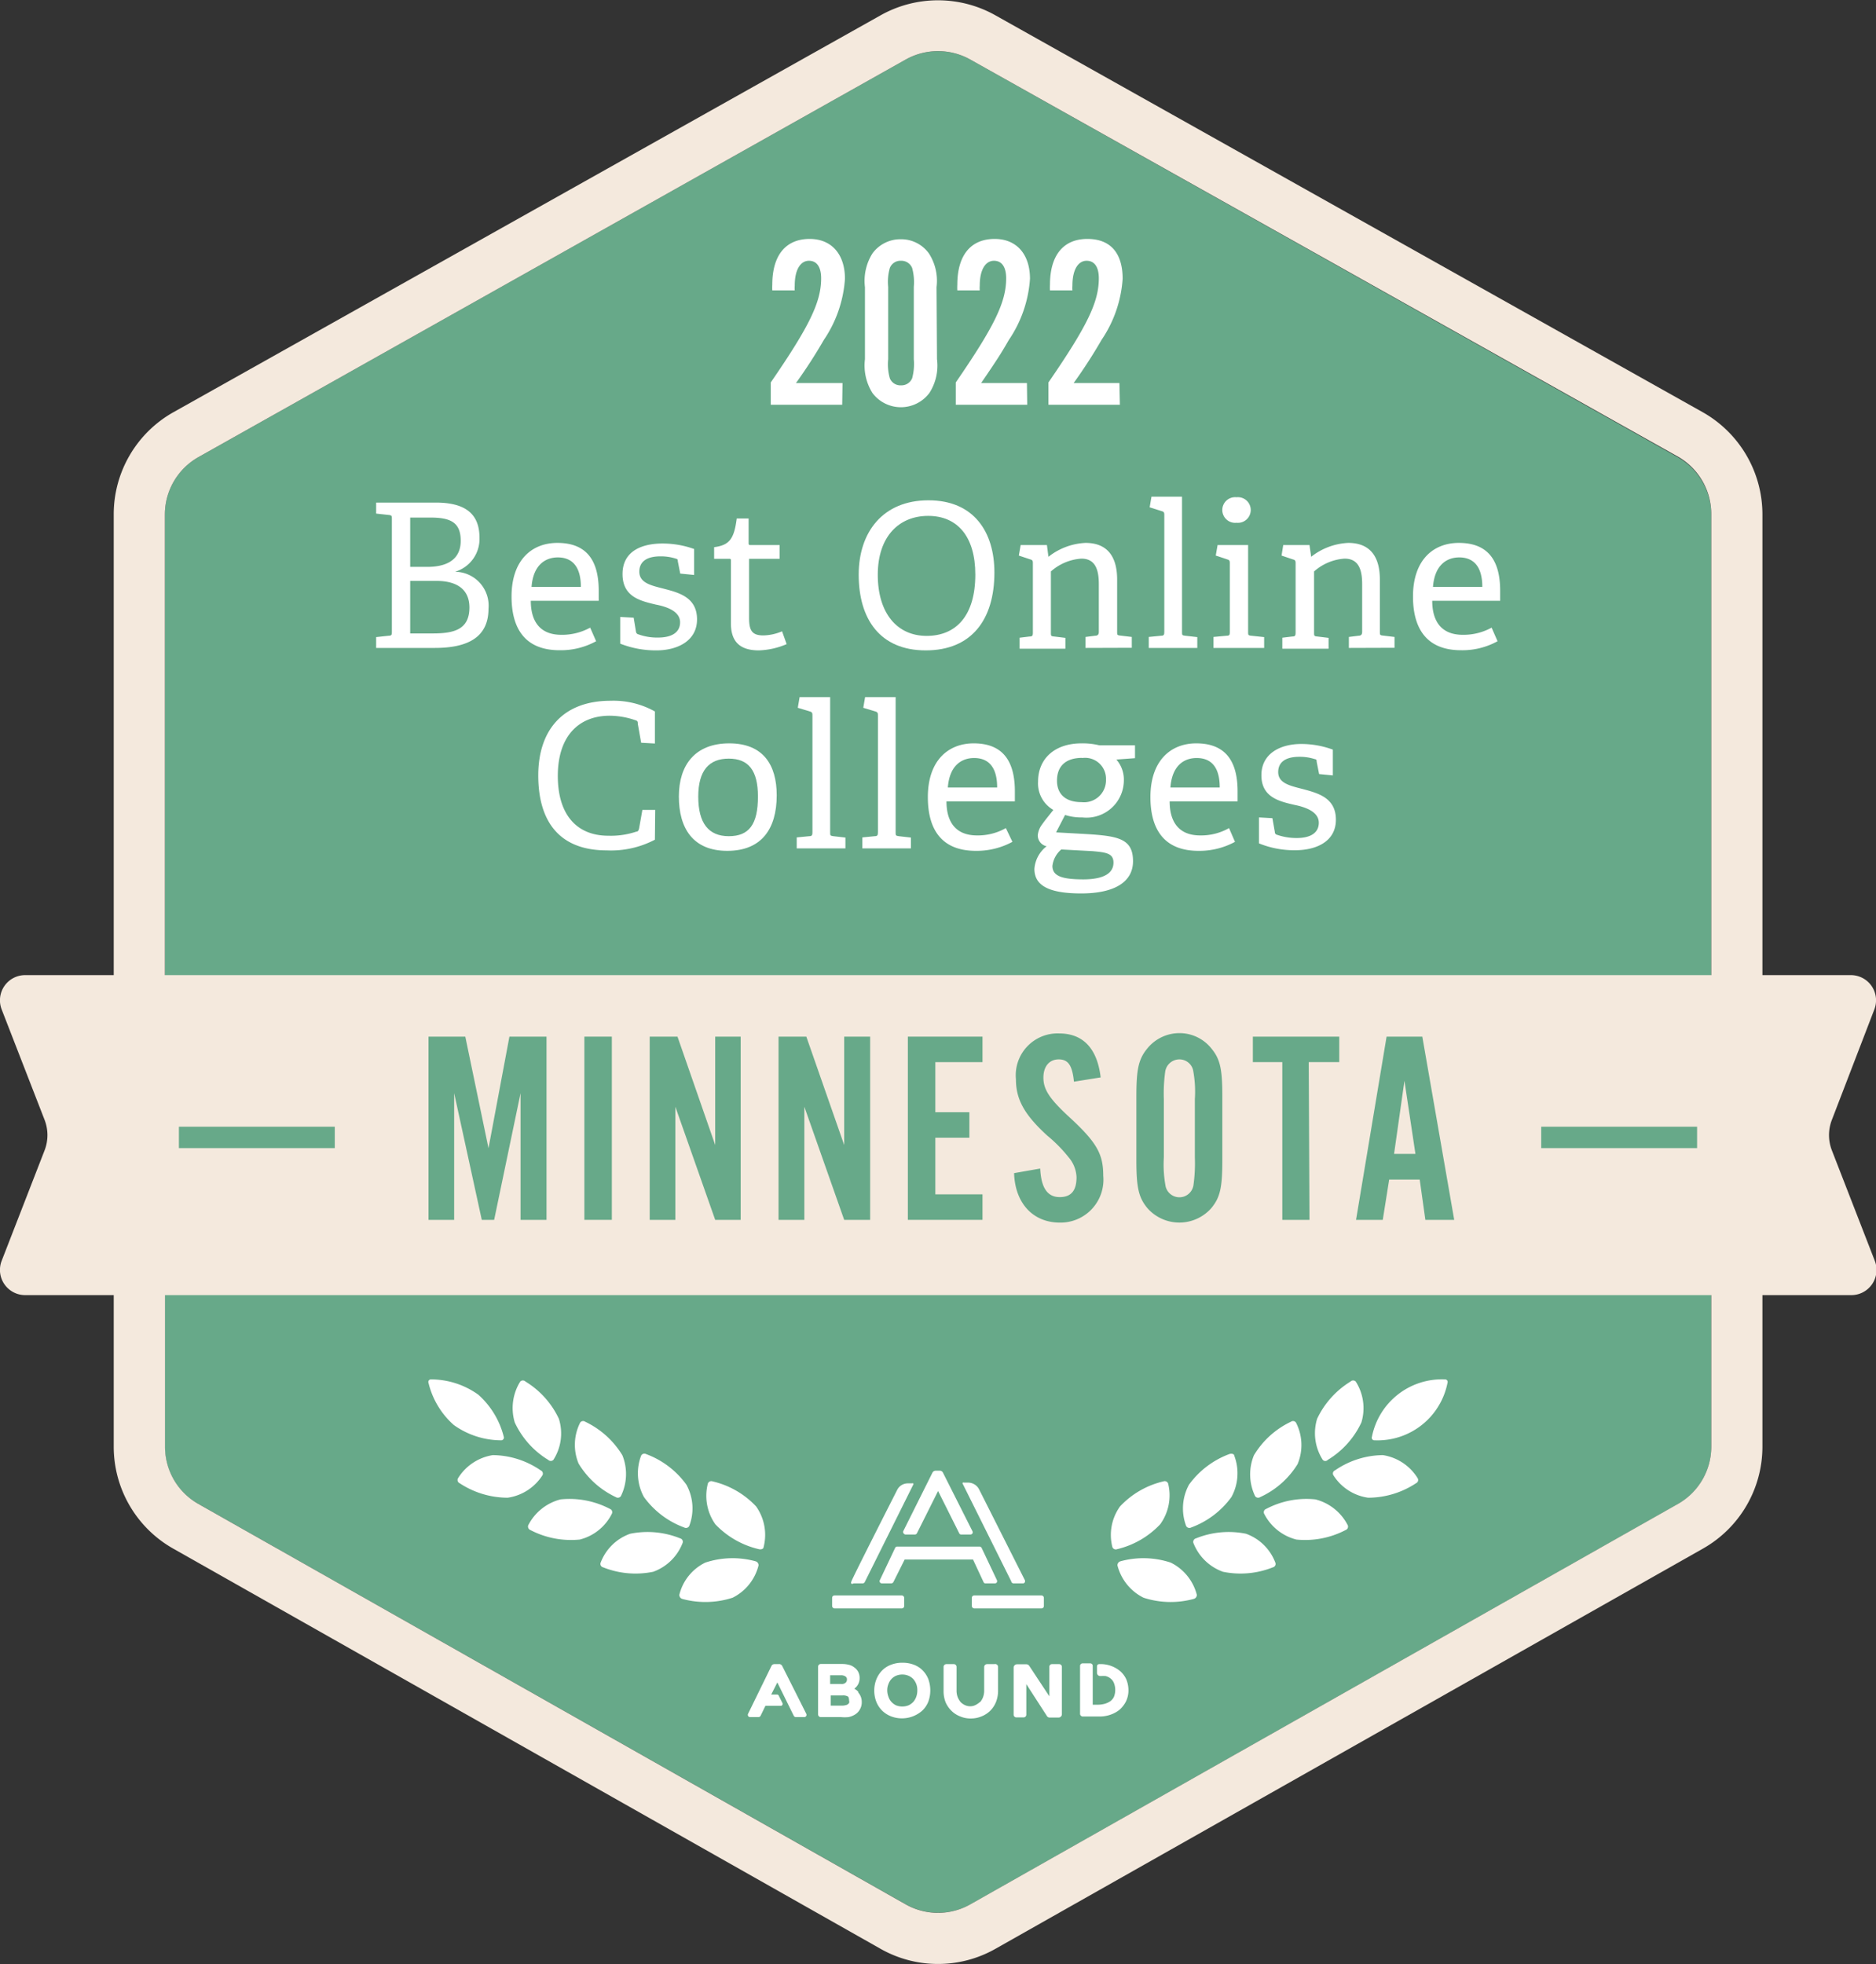 <svg xmlns="http://www.w3.org/2000/svg" viewBox="0 0 122.89 128.64"><rect x="0" y="0" width="122.89" height="128.64" fill="#333333" stroke="none"/><defs><style>.cls-1{fill:#67a989;}.cls-2{fill:#f4e9dd;}.cls-3{fill:#fff;}</style></defs><title>2022-boc-minnesota</title><g id="Layer_2" data-name="Layer 2"><g id="Layer_1-2" data-name="Layer 1"><path class="cls-1" d="M112.1,94.76V33.7a4.34,4.34,0,0,0-2.2-3.76L63.56,3.9a4.36,4.36,0,0,0-4.23,0L13,29.94a4.32,4.32,0,0,0-2.2,3.76V94.76A4.29,4.29,0,0,0,13,98.51l46.33,26.22a4.35,4.35,0,0,0,4.25,0l46.34-26.22A4.31,4.31,0,0,0,112.1,94.76Z"/><path class="cls-2" d="M111.54,27,65.2,1a7.68,7.68,0,0,0-7.51,0L11.36,27A7.67,7.67,0,0,0,7.45,33.7V94.76a7.67,7.67,0,0,0,3.89,6.67l46.33,26.21a7.63,7.63,0,0,0,7.55,0l46.34-26.21a7.67,7.67,0,0,0,3.89-6.67V33.7A7.69,7.69,0,0,0,111.54,27ZM59.33,3.9a4.34,4.34,0,0,1,4.23,0l46.34,26a4.34,4.34,0,0,1,2.2,3.76V64.58H10.8V33.7A4.32,4.32,0,0,1,13,29.94Zm50.58,94.61L63.57,124.73a4.31,4.31,0,0,1-4.25,0L13,98.51a4.29,4.29,0,0,1-2.19-3.75V83.89H112.1V94.76A4.31,4.31,0,0,1,109.91,98.51Z"/><path class="cls-3" d="M34.08,90.49a.24.24,0,0,1,.34,0,5.67,5.67,0,0,1,2.19,2.44,3.2,3.2,0,0,1-.36,2.69.24.24,0,0,1-.34,0,5.65,5.65,0,0,1-2.19-2.45A3.28,3.28,0,0,1,34.08,90.49Z"/><path class="cls-3" d="M28.07,90.58a.17.17,0,0,1,.18-.23,5.32,5.32,0,0,1,3.08,1A5.46,5.46,0,0,1,33,94.11a.18.18,0,0,1-.19.23,5.36,5.36,0,0,1-3.08-1A5.35,5.35,0,0,1,28.07,90.58Z"/><path class="cls-3" d="M42,95.34a.24.24,0,0,1,.32-.1,5.69,5.69,0,0,1,2.64,2,3.22,3.22,0,0,1,.19,2.71.24.24,0,0,1-.33.1,5.67,5.67,0,0,1-2.64-2A3.25,3.25,0,0,1,42,95.34Z"/><path class="cls-3" d="M39.34,102.37a.23.23,0,0,0,.17.29,5.73,5.73,0,0,0,3.28.29,3.24,3.24,0,0,0,1.93-1.9.23.23,0,0,0-.17-.29,5.7,5.7,0,0,0-3.27-.3A3.21,3.21,0,0,0,39.34,102.37Z"/><path class="cls-3" d="M46.37,97.17a.24.24,0,0,1,.31-.14,5.67,5.67,0,0,1,2.85,1.64,3.23,3.23,0,0,1,.49,2.67c0,.11-.16.17-.31.13a5.72,5.72,0,0,1-2.85-1.63A3.23,3.23,0,0,1,46.37,97.17Z"/><path class="cls-3" d="M44.5,104.46c0,.11.06.23.2.27a5.79,5.79,0,0,0,3.29-.08,3.24,3.24,0,0,0,1.7-2.12c0-.11-.06-.23-.21-.27a5.68,5.68,0,0,0-3.28.09A3.19,3.19,0,0,0,44.5,104.46Z"/><path class="cls-3" d="M38,93.19a.23.23,0,0,1,.33-.07,5.73,5.73,0,0,1,2.44,2.2A3.28,3.28,0,0,1,40.67,98a.24.24,0,0,1-.33.06,5.66,5.66,0,0,1-2.44-2.2A3.22,3.22,0,0,1,38,93.19Z"/><path class="cls-3" d="M34.6,99.91a.25.25,0,0,0,.15.31,5.76,5.76,0,0,0,3.23.62,3.22,3.22,0,0,0,2.11-1.71.23.23,0,0,0-.14-.3,5.69,5.69,0,0,0-3.23-.62A3.29,3.29,0,0,0,34.6,99.91Z"/><path class="cls-3" d="M30,96.83a.23.23,0,0,0,.11.32,5.73,5.73,0,0,0,3.15.95,3.25,3.25,0,0,0,2.28-1.48.23.23,0,0,0-.12-.31,5.61,5.61,0,0,0-3.14-1A3.28,3.28,0,0,0,30,96.83Z"/><path class="cls-3" d="M88.81,90.49a.24.24,0,0,0-.34,0,5.73,5.73,0,0,0-2.19,2.44,3.23,3.23,0,0,0,.37,2.69.22.22,0,0,0,.33,0,5.66,5.66,0,0,0,2.2-2.45A3.24,3.24,0,0,0,88.81,90.49Z"/><path class="cls-3" d="M94.82,90.58a.17.17,0,0,0-.18-.23,4.67,4.67,0,0,0-4.77,3.76.17.17,0,0,0,.18.23,4.67,4.67,0,0,0,4.77-3.76Z"/><path class="cls-3" d="M80.85,95.34c0-.11-.18-.15-.32-.1a5.74,5.74,0,0,0-2.64,2,3.26,3.26,0,0,0-.19,2.71.24.24,0,0,0,.33.1,5.67,5.67,0,0,0,2.64-2A3.25,3.25,0,0,0,80.85,95.34Z"/><path class="cls-3" d="M83.55,102.37a.23.23,0,0,1-.17.29,5.71,5.71,0,0,1-3.27.29,3.26,3.26,0,0,1-1.94-1.9.24.24,0,0,1,.18-.29,5.7,5.7,0,0,1,3.27-.3A3.22,3.22,0,0,1,83.55,102.37Z"/><path class="cls-3" d="M76.52,97.17a.24.24,0,0,0-.31-.14,5.65,5.65,0,0,0-2.84,1.64,3.2,3.2,0,0,0-.5,2.67.24.24,0,0,0,.31.13A5.68,5.68,0,0,0,76,99.84,3.23,3.23,0,0,0,76.52,97.17Z"/><path class="cls-3" d="M78.4,104.46c0,.11-.06.23-.21.27a5.75,5.75,0,0,1-3.28-.08,3.26,3.26,0,0,1-1.71-2.12c0-.11.06-.23.21-.27a5.68,5.68,0,0,1,3.28.09A3.25,3.25,0,0,1,78.4,104.46Z"/><path class="cls-3" d="M84.9,93.19a.23.23,0,0,0-.33-.07,5.65,5.65,0,0,0-2.43,2.2A3.29,3.29,0,0,0,82.22,98a.24.24,0,0,0,.33.06A5.61,5.61,0,0,0,85,95.9,3.22,3.22,0,0,0,84.9,93.19Z"/><path class="cls-3" d="M88.29,99.91a.24.24,0,0,1-.15.31,5.72,5.72,0,0,1-3.22.62,3.27,3.27,0,0,1-2.12-1.71.23.23,0,0,1,.15-.3,5.64,5.64,0,0,1,3.22-.62A3.29,3.29,0,0,1,88.29,99.91Z"/><path class="cls-3" d="M92.87,96.83a.23.23,0,0,1-.11.32,5.7,5.7,0,0,1-3.14.95,3.23,3.23,0,0,1-2.28-1.48.22.22,0,0,1,.11-.31,5.61,5.61,0,0,1,3.14-1A3.26,3.26,0,0,1,92.87,96.83Z"/><rect class="cls-3" x="54.51" y="104.5" width="4.72" height="0.85" rx="0.15"/><path class="cls-3" d="M55.91,103.71h.6a.15.15,0,0,0,.14-.09l3.17-6.37a.07.07,0,0,0,0-.09.11.11,0,0,0-.08,0h-.27a.78.78,0,0,0-.7.43c-.7,1.38-3,5.91-3,6a.14.14,0,0,0,0,.14A.14.14,0,0,0,55.91,103.71Z"/><path class="cls-3" d="M66.41,103.71H67a.13.13,0,0,0,.13-.07.16.16,0,0,0,0-.15l-3-5.95a.81.81,0,0,0-.71-.43h-.27a.1.1,0,0,0-.08,0,.07.07,0,0,0,0,.09l3.17,6.37A.16.16,0,0,0,66.41,103.71Z"/><rect class="cls-3" x="63.66" y="104.5" width="4.72" height="0.85" rx="0.15"/><path class="cls-3" d="M59.19,100.43a.16.16,0,0,0,.13.08h.61a.15.15,0,0,0,.14-.09l1.38-2.76,1.38,2.76a.14.14,0,0,0,.13.09h.61a.16.16,0,0,0,.13-.07.16.16,0,0,0,0-.15l-1.93-3.83a.23.23,0,0,0-.21-.13h-.26a.24.24,0,0,0-.22.13l-1.91,3.83A.14.14,0,0,0,59.19,100.43Z"/><path class="cls-3" d="M64.43,103.63a.13.13,0,0,0,.13.08h.61a.14.14,0,0,0,.13-.07.16.16,0,0,0,0-.15l-1-2.11a.16.16,0,0,0-.14-.08H58.77a.14.14,0,0,0-.13.08l-1,2.11a.14.14,0,0,0,0,.15.15.15,0,0,0,.13.07h.61a.16.16,0,0,0,.14-.08l.74-1.48h4.48Z"/><path class="cls-3" d="M56.22,110.81a.86.86,0,0,0-.26-.2h0a.84.84,0,0,0,.35-.68.87.87,0,0,0-.1-.44.84.84,0,0,0-.27-.29.86.86,0,0,0-.35-.16,1.74,1.74,0,0,0-.39-.05H53.76a.18.18,0,0,0-.17.17v3.14a.18.18,0,0,0,.17.17H55.1a2.42,2.42,0,0,0,.47,0,1.23,1.23,0,0,0,.44-.17.86.86,0,0,0,.31-.32.92.92,0,0,0,.13-.51.91.91,0,0,0-.23-.61Zm-.6.57a.27.27,0,0,1,0,.17.45.45,0,0,1-.13.11,1,1,0,0,1-.33.06h-.74v-.67h.76a.63.63,0,0,1,.38.08S55.62,111.21,55.62,111.38Zm-.23-1.16a.38.38,0,0,1-.28.08h-.73v-.57h.68a.53.53,0,0,1,.33.08.23.23,0,0,1,.09.21A.27.27,0,0,1,55.39,110.22Z"/><path class="cls-3" d="M60.42,109.39h0a1.58,1.58,0,0,0-.58-.36,2.05,2.05,0,0,0-.72-.12,2,2,0,0,0-.75.13,1.6,1.6,0,0,0-.58.37,1.77,1.77,0,0,0-.38.58,2,2,0,0,0-.14.75,2,2,0,0,0,.14.74,1.73,1.73,0,0,0,.38.57,1.75,1.75,0,0,0,.58.37,2,2,0,0,0,2.05-.38,1.65,1.65,0,0,0,.39-.58,2.17,2.17,0,0,0,0-1.48A1.69,1.69,0,0,0,60.42,109.39Zm-.33,1.32a1.21,1.21,0,0,1-.07.43,1.05,1.05,0,0,1-.2.34,1,1,0,0,1-.31.22,1.13,1.13,0,0,1-.81,0,1,1,0,0,1-.3-.22.9.9,0,0,1-.2-.34,1.18,1.18,0,0,1-.08-.43,1.07,1.07,0,0,1,.08-.41.94.94,0,0,1,.2-.33.9.9,0,0,1,.3-.21,1.07,1.07,0,0,1,.41-.08,1.06,1.06,0,0,1,.4.08,1,1,0,0,1,.31.21,1.12,1.12,0,0,1,.2.33A1.1,1.1,0,0,1,60.09,110.71Z"/><path class="cls-3" d="M65.14,109h-.48a.19.19,0,0,0-.19.19v1.53a1.21,1.21,0,0,1-.07.43,1.05,1.05,0,0,1-.2.34l.06,0h0l-.08,0v0a1.26,1.26,0,0,1-.28.19.75.75,0,0,1-.35.08.82.82,0,0,1-.35-.08,1,1,0,0,1-.27-.19l0,0h0a1.27,1.27,0,0,1-.2-.34,1.21,1.21,0,0,1-.07-.43v-1.53a.18.18,0,0,0-.19-.19h-.48a.18.18,0,0,0-.18.19v1.56a2,2,0,0,0,.13.74,1.75,1.75,0,0,0,.39.57,1.65,1.65,0,0,0,.58.37,1.73,1.73,0,0,0,.69.13,1.79,1.79,0,0,0,.68-.13,1.75,1.75,0,0,0,.58-.37,1.73,1.73,0,0,0,.38-.57,2,2,0,0,0,.14-.74v-1.56A.19.19,0,0,0,65.14,109Z"/><path class="cls-3" d="M69.39,109h-.48a.17.17,0,0,0-.17.17v1.94l-1.32-2a.22.22,0,0,0-.18-.1h-.62a.22.22,0,0,0-.22.22v3.08a.18.18,0,0,0,.18.18h.48a.18.18,0,0,0,.17-.18v-2l1.35,2.09a.21.21,0,0,0,.18.1h.58a.22.22,0,0,0,.22-.22v-3.09A.18.18,0,0,0,69.39,109Z"/><path class="cls-3" d="M73.78,110a1.56,1.56,0,0,0-.4-.54A2,2,0,0,0,72,109a.14.14,0,0,0-.14.14v.44a.21.21,0,0,0,.19.2h.07a2.72,2.72,0,0,1,.3,0,.84.84,0,0,1,.34.17.7.7,0,0,1,.21.29,1.23,1.23,0,0,1,0,.9.75.75,0,0,1-.24.29,1.26,1.26,0,0,1-.37.17,1.86,1.86,0,0,1-.48.06h-.3v-2.55a.16.16,0,0,0-.16-.16h-.5a.17.17,0,0,0-.17.16v3.15a.18.18,0,0,0,.17.17h1.16a2.1,2.1,0,0,0,.64-.11,2,2,0,0,0,.59-.31,1.84,1.84,0,0,0,.44-.55,1.65,1.65,0,0,0,.17-.77A1.86,1.86,0,0,0,73.78,110Z"/><path class="cls-3" d="M51,109h-.28a.21.21,0,0,0-.19.13L49,112.26a.15.15,0,0,0,.13.21h.56a.16.16,0,0,0,.13-.08l.32-.66h1a.11.11,0,0,0,.11-.06.12.12,0,0,0,0-.13l-.23-.46a.13.13,0,0,0-.12-.09h-.38l.4-.79L52,112.39a.16.16,0,0,0,.13.08h.56a.15.15,0,0,0,.13-.21l-1.58-3.14A.22.22,0,0,0,51,109Z"/><path class="cls-2" d="M121.24,84.83H1.65A1.65,1.65,0,0,1,.11,82.58l2.81-7.23a2.76,2.76,0,0,0,0-2L.11,66.12a1.65,1.65,0,0,1,1.54-2.25H121.24a1.65,1.65,0,0,1,1.54,2.25L120,73.35a2.76,2.76,0,0,0,0,2l2.81,7.23A1.65,1.65,0,0,1,121.24,84.83Z"/><path class="cls-3" d="M24.64,42.44v-.71l.82-.09c.19,0,.21-.06.21-.26V34c0-.2,0-.25-.21-.27l-.82-.09v-.72h3.91c2.24,0,2.86,1,2.86,2.32a2.24,2.24,0,0,1-1.6,2.21v0A2.22,2.22,0,0,1,32,39.87c0,1.94-1.46,2.57-3.52,2.57ZM28,37.13c1,0,2.18-.3,2.18-1.71,0-1.21-.67-1.52-2-1.52H26.87v3.23Zm.34,4.36c1.38,0,2.41-.24,2.41-1.7,0-1.27-.94-1.74-2.14-1.74H26.87v3.44Z"/><path class="cls-3" d="M39.05,42a4.8,4.8,0,0,1-2.39.59c-2.38,0-3.15-1.56-3.15-3.52,0-2.4,1.34-3.51,3-3.51s2.71.86,2.71,3.13c0,.17,0,.44,0,.66H34.77c0,1.32.58,2.23,2,2.23a3.81,3.81,0,0,0,1.89-.47Zm-1-3.56c0-1.49-.71-1.93-1.51-1.93s-1.61.48-1.72,1.93Z"/><path class="cls-3" d="M44.56,37.57l-.16-.81c0-.09,0-.14-.13-.17a3.22,3.22,0,0,0-1-.15c-1,0-1.39.42-1.39,1,0,.75.78.91,1.64,1.13,1,.26,2.14.58,2.14,2S44.36,42.6,43,42.6a6.35,6.35,0,0,1-2.37-.44V40.41l.88.05.15.91a.2.2,0,0,0,.16.18,3.6,3.6,0,0,0,1.29.21c.88,0,1.44-.33,1.44-1s-.75-1-1.59-1.16c-1-.24-2.18-.5-2.18-2s1.26-2,2.62-2a6.09,6.09,0,0,1,2.07.36v1.7Z"/><path class="cls-3" d="M51.53,42.19a5,5,0,0,1-1.82.41c-1.26,0-1.83-.59-1.83-1.77v-4.1c0-.08,0-.13-.1-.13h-1v-.76c1-.13,1.31-.54,1.48-1.88h.78v1.61c0,.07,0,.13.1.13h1.93v.9h-2v3.87c0,.83.19,1.15.94,1.15a3.29,3.29,0,0,0,1.22-.27Z"/><path class="cls-3" d="M56.25,37.64c0-2.78,1.58-4.87,4.57-4.87s4.32,2.09,4.32,4.73c0,3.09-1.5,5.1-4.5,5.1S56.25,40.54,56.25,37.64Zm7.64,0c0-2.52-1.19-3.85-3.09-3.85s-3.3,1.34-3.3,3.86,1.27,4,3.2,4S63.89,40.33,63.89,37.63Z"/><path class="cls-3" d="M71.11,42.44v-.72l.63-.08c.17,0,.24-.08.24-.26V38.27c0-.85-.17-1.68-1.14-1.68a3.34,3.34,0,0,0-2,.84v4c0,.21,0,.24.21.26l.74.09v.71h-3v-.72l.66-.08c.18,0,.21-.06.21-.26V36.92c0-.15,0-.24-.17-.28l-.75-.25.12-.69h1.72l.1.77h0a4.22,4.22,0,0,1,2.43-.91c1.51,0,2.07,1,2.07,2.4v3.41c0,.21,0,.24.21.26l.75.09v.71Z"/><path class="cls-3" d="M75.25,42.44v-.72l.81-.08c.18,0,.21-.06.21-.26V33.75c0-.14,0-.23-.17-.27l-.79-.25.12-.7h2v8.85c0,.21,0,.24.21.26l.79.09v.71Z"/><path class="cls-3" d="M79.49,42.44v-.72l.86-.08c.19,0,.21-.06.21-.26V36.92c0-.15,0-.24-.17-.28l-.75-.25.12-.69h2v5.68c0,.21,0,.24.21.26l.84.09v.71ZM81,34.24a.84.84,0,1,1,0-1.67.84.84,0,1,1,0,1.67Z"/><path class="cls-3" d="M88.36,42.44v-.72l.63-.08c.17,0,.24-.08.24-.26V38.27c0-.85-.17-1.68-1.15-1.68a3.34,3.34,0,0,0-2,.84v4c0,.21,0,.24.21.26l.74.09v.71H84v-.72l.66-.08c.18,0,.21-.06.21-.26V36.92c0-.15,0-.24-.18-.28l-.74-.25.11-.69h1.72l.11.77h0a4.22,4.22,0,0,1,2.43-.91c1.51,0,2.07,1,2.07,2.4v3.41c0,.21,0,.24.21.26l.75.09v.71Z"/><path class="cls-3" d="M98.1,42a4.78,4.78,0,0,1-2.39.59c-2.37,0-3.15-1.56-3.15-3.52,0-2.4,1.34-3.51,3-3.51s2.71.86,2.71,3.13c0,.17,0,.44,0,.66H93.82c0,1.32.58,2.23,2,2.23a3.81,3.81,0,0,0,1.89-.47Zm-1-3.56c0-1.49-.71-1.93-1.51-1.93s-1.61.48-1.72,1.93Z"/><path class="cls-3" d="M42.9,55a6.18,6.18,0,0,1-3.15.7c-3.2,0-4.49-2-4.49-4.91S36.82,45.9,40,45.9a5.57,5.57,0,0,1,2.9.7v2.1L42,48.65l-.22-1.24c0-.12,0-.2-.17-.24a5.19,5.19,0,0,0-1.67-.29c-2.06,0-3.4,1.37-3.4,3.94s1.26,3.92,3.31,3.92a5.26,5.26,0,0,0,1.84-.27c.1,0,.15-.08.18-.24l.21-1.18h.84Z"/><path class="cls-3" d="M44.47,52.17c0-2.06,1.06-3.48,3.3-3.48s3.11,1.43,3.11,3.4c0,2.21-1,3.64-3.24,3.64S44.47,54.26,44.47,52.17Zm5.18,0c0-1.72-.63-2.48-1.91-2.48s-2,.76-2,2.49.67,2.59,2,2.59S49.65,54,49.65,52.17Z"/><path class="cls-3" d="M52.19,55.57v-.72l.82-.08c.18,0,.21-.07.21-.26V46.88c0-.14,0-.24-.17-.28l-.79-.24.12-.7h2v8.85c0,.21,0,.23.21.26l.79.09v.71Z"/><path class="cls-3" d="M56.49,55.57v-.72l.81-.08c.18,0,.21-.07.21-.26V46.88c0-.14,0-.24-.17-.28l-.79-.24.12-.7h2v8.85c0,.21,0,.23.21.26l.79.09v.71Z"/><path class="cls-3" d="M66.32,55.14a4.91,4.91,0,0,1-2.39.59c-2.38,0-3.15-1.56-3.15-3.52,0-2.4,1.34-3.52,3-3.52s2.7.87,2.7,3.14c0,.17,0,.43,0,.66H62c0,1.32.58,2.23,2,2.23a3.72,3.72,0,0,0,1.89-.48Zm-1-3.56c0-1.5-.71-1.93-1.51-1.93s-1.61.47-1.72,1.93Z"/><path class="cls-3" d="M73.13,49.75a2,2,0,0,1,.49,1.37,2.45,2.45,0,0,1-2.73,2.42,3.46,3.46,0,0,1-1.12-.16l-.59,1.14,1.61.09c2.37.13,3.43.25,3.43,1.8,0,1.3-1.12,2.11-3.4,2.11s-3.06-.61-3.06-1.61a2.07,2.07,0,0,1,.8-1.48.73.73,0,0,1-.58-.71,1.39,1.39,0,0,1,.29-.73c.21-.3.49-.63.73-.94a2,2,0,0,1-1-1.86c0-1.47,1.06-2.5,2.85-2.5a4.56,4.56,0,0,1,1.17.13h2.33v.84Zm-3.61,5.89a1.67,1.67,0,0,0-.58,1.08c0,.71.74.87,2,.88.7,0,2-.1,2-1.1,0-.62-.51-.67-1.37-.75Zm1.37-6c-1,0-1.65.47-1.65,1.5,0,.77.45,1.4,1.61,1.4a1.44,1.44,0,0,0,1.6-1.48A1.37,1.37,0,0,0,70.89,49.65Z"/><path class="cls-3" d="M80.9,55.14a4.88,4.88,0,0,1-2.39.59c-2.37,0-3.15-1.56-3.15-3.52,0-2.4,1.34-3.52,3-3.52s2.71.87,2.71,3.14c0,.17,0,.43,0,.66H76.62c0,1.32.58,2.23,2,2.23a3.7,3.7,0,0,0,1.89-.48Zm-1-3.56c0-1.5-.7-1.93-1.51-1.93s-1.61.47-1.72,1.93Z"/><path class="cls-3" d="M86.41,50.7l-.16-.81c0-.1,0-.15-.13-.17a3.17,3.17,0,0,0-1-.15c-1,0-1.39.42-1.39,1,0,.74.79.9,1.64,1.12,1,.27,2.14.58,2.14,2s-1.27,2-2.67,2a6.1,6.1,0,0,1-2.37-.45V53.54l.88.05.16.9a.18.18,0,0,0,.15.19,3.85,3.85,0,0,0,1.29.21c.88,0,1.44-.33,1.44-1s-.75-1-1.59-1.17c-1-.23-2.17-.5-2.17-1.94s1.26-2.05,2.61-2.05a6,6,0,0,1,2.07.37v1.69Z"/><path class="cls-3" d="M55.17,26.51H50.49V25.05c2.53-3.68,3.3-5.26,3.3-6.82,0-.75-.29-1.15-.8-1.15s-.93.51-.93,1.63a2.16,2.16,0,0,0,0,.31H50.59a3.1,3.1,0,0,1,0-.37c0-1.92.87-3,2.45-3,1.43,0,2.31,1,2.31,2.61a8.08,8.08,0,0,1-1.38,4,33,33,0,0,1-1.83,2.83h3.05Z"/><path class="cls-3" d="M61.38,23.53a3.31,3.31,0,0,1-.5,2.21,2.33,2.33,0,0,1-3.73,0,3.38,3.38,0,0,1-.49-2.21V18.81a3.38,3.38,0,0,1,.49-2.21A2.27,2.27,0,0,1,59,15.67a2.24,2.24,0,0,1,1.85.93,3.31,3.31,0,0,1,.5,2.21Zm-3.2,0a3.35,3.35,0,0,0,.11,1.25.75.75,0,0,0,.74.46.76.76,0,0,0,.72-.46,3.59,3.59,0,0,0,.11-1.25V18.79a3.52,3.52,0,0,0-.11-1.24.76.76,0,0,0-.72-.47.75.75,0,0,0-.74.47,3.28,3.28,0,0,0-.11,1.24Z"/><path class="cls-3" d="M67.29,26.51H62.61V25.05c2.53-3.68,3.3-5.26,3.3-6.82,0-.75-.29-1.15-.8-1.15s-.93.51-.93,1.63a2.16,2.16,0,0,0,0,.31H62.71a3.1,3.1,0,0,1,0-.37c0-1.92.87-3,2.45-3,1.43,0,2.31,1,2.31,2.61a8.08,8.08,0,0,1-1.38,4c-.45.78-.67,1.15-1.82,2.83h3Z"/><path class="cls-3" d="M73.36,26.51H68.68V25.05c2.53-3.68,3.3-5.26,3.3-6.82,0-.75-.29-1.15-.8-1.15s-.93.51-.93,1.63a2.16,2.16,0,0,0,0,.31H68.78a3.1,3.1,0,0,1,0-.37c0-1.92.87-3,2.45-3s2.31,1,2.31,2.61a8.08,8.08,0,0,1-1.38,4,33,33,0,0,1-1.83,2.83h3Z"/><rect class="cls-1" x="11.72" y="73.8" width="10.21" height="1.4"/><rect class="cls-1" x="100.96" y="73.8" width="10.21" height="1.4"/><path class="cls-1" d="M34.1,79.9V71.6l-1.73,8.3h-.81l-1.81-8.3v8.3H28.07v-12h2.41L32,75.21l1.37-7.31h2.43v12Z"/><path class="cls-1" d="M40.08,79.9h-1.8v-12h1.8Z"/><path class="cls-1" d="M46.85,79.9l-2.61-7.41V79.9H42.56v-12h1.82L46.85,75V67.9h1.67v12Z"/><path class="cls-1" d="M55.3,79.9l-2.61-7.41V79.9H51v-12h1.82L55.3,75V67.9H57v12Z"/><path class="cls-1" d="M64.36,69.57H61.27v3.28H63.5v1.67H61.27v3.71h3.09V79.9H59.47v-12h4.89Z"/><path class="cls-1" d="M70.35,70.85c-.11-1.08-.38-1.46-1-1.46s-1,.47-1,1.19.32,1.31,1.6,2.5c1.87,1.71,2.32,2.47,2.32,3.93a2.81,2.81,0,0,1-2.84,3.07c-1.76,0-2.94-1.27-3-3.24l1.71-.3c.06,1.26.47,1.87,1.28,1.87s1.1-.5,1.1-1.31A2.14,2.14,0,0,0,70,75.8a9.35,9.35,0,0,0-1.4-1.42C67.09,73,66.55,72,66.55,70.69a2.74,2.74,0,0,1,2.83-3c1.58,0,2.5,1,2.72,2.88Z"/><path class="cls-1" d="M80.07,76c0,1.78-.14,2.43-.72,3.13a2.79,2.79,0,0,1-4.19,0c-.58-.7-.72-1.37-.72-3.13V71.8c0-1.76.14-2.43.72-3.13a2.71,2.71,0,0,1,2.1-1,2.67,2.67,0,0,1,2.09,1c.58.7.72,1.35.72,3.13Zm-3.83-.2a7.73,7.73,0,0,0,.12,1.93.93.93,0,0,0,1.82-.11,10.2,10.2,0,0,0,.09-1.82V72a7.51,7.51,0,0,0-.12-1.93.92.92,0,0,0-.89-.68.94.94,0,0,0-.93.79A10.52,10.52,0,0,0,76.24,72Z"/><path class="cls-1" d="M85.78,79.9H84V69.57H82.07V67.9h5.66v1.67h-2Z"/><path class="cls-1" d="M91,77.26l-.42,2.64H88.83l2-12h2.34l2.09,12H93.37L93,77.26ZM92,70.79l-.68,4.79h1.4Z"/></g></g></svg>